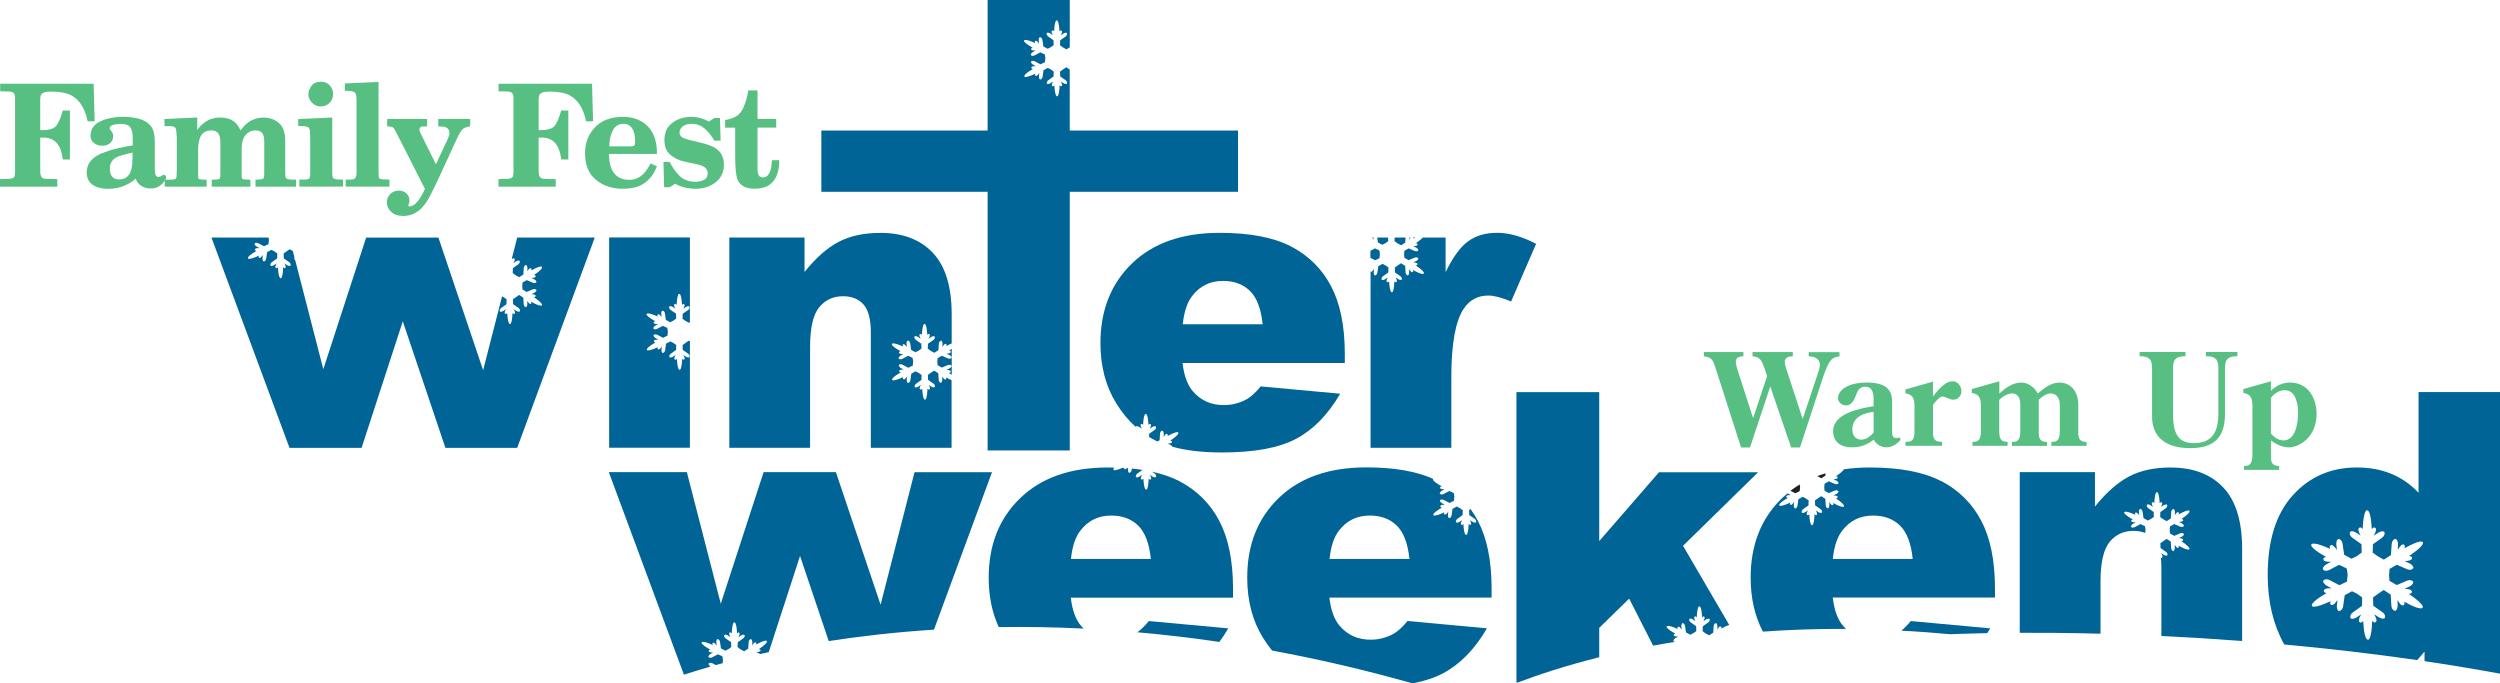 <?xml version="1.0" encoding="UTF-8"?>
<svg xmlns="http://www.w3.org/2000/svg" id="Layer_2" data-name="Layer 2" viewBox="0 0 468.04 127.96">
  <defs>
    <style>
      .cls-1 {
        fill: #006496;
      }

      .cls-1, .cls-2, .cls-3 {
        stroke-width: 0px;
      }

      .cls-2 {
        fill: #231f20;
      }

      .cls-3 {
        fill: #57bf82;
      }
    </style>
  </defs>
  <g id="Layer_1-2" data-name="Layer 1">
    <g>
      <path class="cls-1" d="m200.27,24.44v-11.43l-.64-.42-.56.37-.61.44.03.91,1.02.71c.4.32.25.62.25.62-.15.2-.59-.02-.59-.02l-.57-.37c.47.81.13.87.13.87-.12.12-.35-.15-.35-.15-.09,2.25-.48,2.06-.48,2.06h0c-.1,0-.41-.17-.51-2.06,0,0-.22.28-.35.15,0,0-.35-.05.12-.87l-.57.37s-.45.23-.59.03c0,0-.15-.29.24-.62l1.01-.72.02-.92-.54-.39-.57-.29-.8.44-.17,1.23c-.11.5-.44.5-.44.5-.24-.04-.25-.54-.25-.54l.07-.68c-.51.79-.71.51-.71.51-.17-.05-.03-.37-.03-.37-2.05.94-2.05.5-2.05.5h0c-.04-.09-.05-.44,1.6-1.38,0,0-.34-.07-.29-.24,0,0-.11-.33.83-.29l-.59-.34s-.4-.29-.29-.52c0,0,.2-.27.66-.06l1.1.57.83-.4.08-.78-.11-.67-.83-.39-1.1.58c-.47.21-.67-.06-.67-.06-.11-.22.29-.52.29-.52l.59-.34c-.94.05-.83-.28-.83-.28-.05-.17.29-.24.29-.24-1.96-1.11-1.61-1.37-1.61-1.37h0c.05-.08.32-.3,2.06.49,0,0-.14-.32.02-.38,0,0,.2-.29.72.5l-.07-.68s0-.5.25-.54c0,0,.33,0,.44.5l.18,1.23.81.44.6-.31h0s.52-.37.52-.37l-.03-.92-1.02-.72c-.4-.32-.25-.62-.25-.62.15-.2.59.03.59.03l.57.37c-.47-.82-.12-.87-.12-.87.12-.12.35.15.35.15.1-2.25.5-2.05.5-2.05.1,0,.41.17.5,2.06,0,0,.22-.27.35-.15,0,0,.35.05-.12.87l.57-.37s.45-.22.6-.02c0,0,.15.3-.25.62l-1.02.72-.03.92.54.4.68.37.61-.39V0h-15.38v24.44h-31.13v11.47h31.13v48.42h15.38v-48.42h31.5v-11.47h-31.5Z"></path>
      <g>
        <polygon class="cls-1" points="261.63 45.55 262.31 45.92 263.08 45.43 263.14 44.47 261.1 44.47 261.08 45.15 261.63 45.55"></polygon>
        <polygon class="cls-1" points="258.78 45.83 259.38 45.52 259.38 45.53 259.89 45.15 259.87 44.47 257.83 44.47 257.97 45.39 258.78 45.83"></polygon>
        <path class="cls-1" d="m257.18,44.88l-.04-.41h-.29c.09.08.2.21.33.41Z"></path>
        <path class="cls-1" d="m264.09,44.47h-.25v.39c.08-.18.17-.3.25-.39Z"></path>
        <path class="cls-1" d="m264.56,44.67c.15-.08.27-.14.4-.21h-.36c0,.1-.03.21-.03.21Z"></path>
        <path class="cls-1" d="m280.23,43.59c-2.13,0-3.92.53-5.37,1.58-1.45,1.05-2.86,2.98-4.22,5.78v-6.48h-4.26c-.2.23-.58.56-1.31,1.06,0,0,.35.05.31.22,0,0,.14.32-.8.34l.61.3s.42.27.33.49c0,0-.18.28-.66.11l-1.14-.49-.79.45-.06.67h0l.05.63.79.46,1.15-.48c.48-.17.66.12.66.12.09.23-.33.49-.33.49l-.62.29c.94.03.8.35.8.35.04.17-.31.22-.31.22,1.86,1.27,1.49,1.51,1.49,1.51h0c-.05.08-.35.27-2.01-.66,0,0,.12.33-.05.37,0,0-.23.27-.67-.56v.68s-.03.5-.28.52c0,0-.33-.03-.39-.54l-.08-1.24-.77-.5-.56.37-.61.44.03.91,1.02.71c.4.32.25.62.25.62-.15.2-.59-.02-.59-.02l-.57-.37c.47.81.13.87.13.87-.12.12-.35-.15-.35-.15-.09,2.25-.48,2.06-.48,2.06h0c-.1,0-.41-.17-.51-2.06,0,0-.22.28-.35.15,0,0-.35-.05.12-.87l-.57.37s-.45.23-.59.03c0,0-.15-.29.24-.62l1.01-.72.02-.92-.54-.39-.57-.29-.8.44-.17,1.23c-.11.5-.44.5-.44.5-.24-.04-.25-.54-.25-.54l.07-.68c-.36.55-.56.58-.65.54v32.94h15.12v-13.18c0-6.29.78-10.59,2.34-12.88,1.09-1.63,2.63-2.44,4.61-2.44,1.04,0,2.45.37,4.24,1.11l4.68-10.79c-2.65-1.38-5.09-2.07-7.32-2.07Z"></path>
        <polygon class="cls-1" points="258.26 48.33 258.34 47.56 258.24 46.89 257.41 46.5 256.56 46.95 256.56 48.27 257.44 48.73 258.26 48.33"></polygon>
      </g>
      <g>
        <path class="cls-3" d="m0,33.53l1.63-.04c.52-.03.85-.13.99-.31.13-.18.2-.55.2-1.12v-13.72c0-.44-.09-.75-.26-.93-.17-.18-.51-.28-1-.28l-1.53-.04v-1.41h17.5l.19,7.03h-1.31c-.49-2.42-1.52-4.04-3.09-4.87-.87-.46-2.14-.69-3.79-.69-.71,0-1.23.09-1.54.28s-.46.55-.46,1.11v5.83c1.46.03,2.43-.21,2.91-.72.48-.51.91-1.5,1.31-2.96h1.34v9.16h-1.34c-.11-.99-.33-1.78-.65-2.38-.62-1.14-1.59-1.71-2.92-1.71h-.65v6.25c0,.49.08.86.23,1.1s.46.37.94.38l2.03.05v1.41H0v-1.41Z"></path>
        <path class="cls-3" d="m18.77,28.82c1.08-.45,2.19-.81,3.35-1.07,1.16-.26,2.07-.44,2.73-.53v-.82l-.03-1.11c-.07-.99-.39-1.62-.95-1.88-.33-.15-.8-.22-1.4-.22-.68.04-1.17.12-1.48.26s-.46.32-.46.55c0,.05.01.1.03.14.02.04.05.09.08.15l.34.46c.07.1.12.21.16.34.04.13.06.27.06.41,0,.44-.17.85-.51,1.22-.34.37-.88.56-1.61.56-.58,0-1.08-.17-1.5-.51-.42-.34-.63-.79-.63-1.35,0-1.22.6-2.11,1.79-2.68,1.19-.57,2.62-.86,4.27-.86,2.59,0,4.33.57,5.22,1.71.5.63.75,1.59.75,2.88v5.07c0,.5.03.86.09,1.06.1.36.32.53.65.53.08,0,.15-.01.23-.04.08-.03.16-.07.23-.12l.27-.18s.11-.04.22-.06c.11,0,.21.05.3.14.09.09.13.2.13.33,0,.34-.28.77-.83,1.3-.55.53-1.24.79-2.05.79-.66,0-1.25-.17-1.78-.5-.53-.33-.87-.78-1.04-1.35-.52.49-1.22.94-2.12,1.33-.9.39-1.9.58-3.01.58-.88,0-1.63-.13-2.25-.39-1.2-.49-1.79-1.38-1.79-2.69,0-1.52.85-2.66,2.54-3.45Zm5.77,3.06c.21-.66.3-1.76.28-3.32-1.58.35-2.61.66-3.1.94-.76.44-1.15,1.13-1.15,2.07,0,.47.07.86.22,1.17.27.57.77.85,1.51.85,1.13,0,1.88-.57,2.24-1.71Z"></path>
        <path class="cls-3" d="m30.81,23.59l-.04-1.31,6.16-.28v2.34c.51-.75,1.13-1.32,1.85-1.73.72-.41,1.53-.61,2.41-.61,1.2,0,2.14.31,2.85.94.37.34.7.83.99,1.48.64-.89,1.31-1.51,2.02-1.87.71-.36,1.46-.54,2.28-.54,1.12,0,2.09.34,2.88,1.01.8.68,1.19,1.82,1.19,3.42v6.04c0,.47.06.77.17.9.12.13.35.2.7.22l1.16.04v1.31h-7.6v-1.31l.84-.04c.3-.02.51-.08.63-.18.11-.1.17-.37.17-.8v-6.09c0-.81-.14-1.37-.41-1.66-.27-.3-.68-.45-1.23-.45-.76,0-1.38.29-1.86.87-.48.58-.72,1.39-.72,2.45v5.37c0,.18.04.31.13.37.08.07.25.11.5.12l1,.04v1.31h-7.24v-1.31l.97-.04c.27-.02.45-.07.53-.17.08-.1.12-.36.12-.78v-5.8c0-.68-.07-1.2-.21-1.53-.25-.6-.74-.9-1.46-.9-.98,0-1.65.37-2.03,1.11-.31.67-.47,1.47-.47,2.41v4.9l.03.4c0,.17.1.28.27.32.17.04.6.07,1.3.08v1.31h-7.84v-1.31h1.03c.6,0,.95-.07,1.06-.21.11-.14.16-.61.16-1.4v-6.25l-.06-.86c-.02-.57-.11-.93-.28-1.07-.17-.14-.47-.22-.91-.24h-1.03Z"></path>
        <path class="cls-3" d="m55.83,23.59v-1.31l6.37-.28v10.47c0,.26.03.5.1.73s.39.37.98.4l.95.02v1.31h-8.19v-1.31h.91c.49,0,.79-.06.93-.2.13-.13.2-.45.2-.96v-6.16l-.03-1.49c0-.45-.09-.74-.23-.89s-.42-.24-.84-.3l-1.16-.04Zm2.48-7.51c.38-.52.97-.78,1.78-.78.69,0,1.24.23,1.65.69.41.46.62,1,.62,1.62s-.21,1.16-.64,1.62c-.43.46-1,.7-1.71.7-.61,0-1.14-.23-1.6-.7-.45-.47-.68-.99-.68-1.58,0-.53.19-1.05.58-1.57Z"></path>
        <path class="cls-3" d="m64.56,15.62l6.31-.28v16.81c0,.67.04,1.07.12,1.21.08.14.33.21.76.22l1.16.04v1.31h-8.19v-1.31h.95c.38,0,.66-.09.83-.28s.25-.55.25-1.09v-13.44c0-.85-.12-1.37-.37-1.54-.24-.18-.85-.27-1.82-.27v-1.37Z"></path>
        <path class="cls-3" d="m76.13,36.24c.35.37.53.8.53,1.31,0,.16-.02.31-.06.46-.04.15-.1.3-.18.46.06.11.13.17.22.17.53,0,1.05-.32,1.57-.97.52-.65.97-1.42,1.34-2.31l-5.2-10.24-.52-.95c-.11-.22-.28-.35-.5-.41-.22-.06-.5-.1-.85-.11v-1.37h7.48v1.37l-.76.03c-.29,0-.48.08-.56.22-.08.14-.12.27-.12.4,0,.09.02.17.05.25.03.08.08.2.15.36l2.89,5.85,2.25-4.81c.07-.18.13-.35.19-.52.06-.17.08-.34.08-.51,0-.36-.1-.64-.31-.85-.21-.21-.48-.33-.83-.35l-.94-.07v-1.37h5.98v1.37c-.56.08-.98.22-1.27.43-.29.21-.59.62-.91,1.25l-.31.62-3.59,7.8-1.12,2.28c-.6,1.25-1.19,2.17-1.76,2.78-1,1.08-2.2,1.62-3.59,1.62-.95,0-1.7-.25-2.24-.76-.54-.51-.82-1.11-.82-1.8,0-.61.22-1.12.65-1.55.43-.43.96-.64,1.57-.64s1.12.19,1.48.55Z"></path>
        <path class="cls-3" d="m93.31,33.53l1.63-.04c.52-.03.85-.13.99-.31.13-.18.2-.55.2-1.12v-13.72c0-.44-.09-.75-.26-.93-.17-.18-.51-.28-1-.28l-1.53-.04v-1.41h17.5l.19,7.03h-1.31c-.49-2.42-1.52-4.04-3.09-4.87-.88-.46-2.14-.69-3.79-.69-.71,0-1.22.09-1.54.28-.31.18-.46.55-.46,1.11v5.83c1.46.03,2.43-.21,2.91-.72.48-.51.91-1.5,1.31-2.96h1.34v9.16h-1.34c-.11-.99-.33-1.78-.65-2.38-.62-1.14-1.59-1.71-2.92-1.71h-.65v6.25c0,.49.08.86.23,1.1s.46.37.94.38l2.03.05v1.41h-10.72v-1.41Z"></path>
        <path class="cls-3" d="m111.36,23.86c1.22-1.32,2.99-1.98,5.28-1.98,1.98,0,3.54.61,4.69,1.83,1.14,1.23,1.69,2.93,1.66,5.11h-8.97c0,1.13.16,2.06.47,2.79.6,1.37,1.71,2.06,3.32,2.06,1.02,0,1.9-.37,2.65-1.11.42-.42.86-1.07,1.34-1.96l1.19.53-.23.52c-.48,1.11-1.21,2-2.19,2.68-.97.68-2.31,1.01-4.01,1.01-1.94,0-3.6-.55-4.97-1.66-1.37-1.11-2.06-2.77-2.06-5,0-1.9.61-3.51,1.84-4.83Zm6.54,3.55c.39,0,.66-.05.8-.15.14-.1.22-.36.22-.78,0-.8-.12-1.47-.35-2.03-.37-.84-.97-1.27-1.82-1.27-.97,0-1.66.45-2.07,1.34-.42.9-.62,1.86-.6,2.88h3.82Z"></path>
        <path class="cls-3" d="m124.33,35.06l-.12-4.75h1.16c.54,1.08,1.17,1.97,1.91,2.67.74.7,1.71,1.05,2.92,1.05.6,0,1.14-.12,1.6-.36.46-.24.69-.64.69-1.2,0-.47-.17-.84-.5-1.1-.33-.26-.82-.46-1.47-.61l-2.3-.49c-1.08-.23-1.98-.66-2.72-1.29-.74-.62-1.11-1.54-1.11-2.73,0-1.42.49-2.51,1.48-3.25.99-.75,2.18-1.12,3.56-1.12.62,0,1.2.08,1.75.23.54.15,1.06.37,1.55.65l1.01-.67h1.05l.12,4.25h-1.17c-.53-.93-1.13-1.69-1.83-2.28-.69-.58-1.49-.88-2.39-.88-.73,0-1.3.16-1.7.48-.4.32-.6.7-.6,1.12s.2.76.59.99c.23.14.68.29,1.34.46l1.9.45c1.36.32,2.34.68,2.94,1.08,1.03.69,1.54,1.72,1.54,3.08s-.51,2.45-1.53,3.27c-1.02.82-2.3,1.23-3.85,1.23-.61,0-1.25-.08-1.91-.23-.66-.15-1.27-.39-1.83-.71l-1.04.65h-1.05Z"></path>
        <path class="cls-3" d="m135.76,22.46c1.48-.21,2.5-.77,3.06-1.66.56-.89.99-2.18,1.28-3.87h1.72v5.34h3.5v1.62h-3.5v7.71c0,.46.04.8.13,1.03.15.39.44.58.88.58.65,0,1.12-.42,1.4-1.28.15-.46.25-1.11.3-1.94h1.35v.34c0,.54-.06,1.08-.19,1.63-.22.96-.61,1.71-1.17,2.25-.41.42-.9.71-1.46.87-.56.16-1.15.25-1.76.25-1.66,0-2.73-.56-3.21-1.69-.3-.72-.45-2.18-.45-4.37v-5.37h-1.88v-1.44Z"></path>
      </g>
      <g>
        <path class="cls-1" d="m177.08,71.02s-.23.27-.67-.56v.68s-.03.5-.28.52c0,0-.33-.03-.39-.54l-.08-1.24-.77-.5-.56.37-.61.44.03.92,1.02.71c.4.32.25.62.25.62-.15.2-.59-.02-.59-.02l-.57-.37c.47.81.13.87.13.87-.12.12-.35-.15-.35-.15-.09,2.25-.48,2.06-.48,2.06-.1,0-.41-.17-.51-2.06,0,0-.22.27-.35.15,0,0-.35-.05.12-.87l-.57.38s-.45.22-.59.03c0,0-.15-.3.24-.62l1.01-.72.02-.92-.55-.39h0l-.57-.29-.8.44-.17,1.23c-.11.5-.44.5-.44.5-.24-.04-.25-.54-.25-.54l.07-.68c-.51.79-.71.51-.71.51-.17-.05-.03-.38-.03-.38-2.05.95-2.05.5-2.05.5h0c-.04-.09-.05-.44,1.6-1.38,0,0-.34-.07-.29-.24,0,0-.11-.33.83-.29l-.59-.34s-.4-.29-.29-.52c0,0,.2-.27.66-.06l1.1.58.83-.4.08-.78-.11-.67-.83-.39-1.1.58c-.47.21-.67-.06-.67-.06-.11-.22.29-.52.29-.52l.59-.34c-.94.05-.83-.28-.83-.28-.05-.17.29-.24.29-.24-1.96-1.11-1.61-1.37-1.61-1.37h0c.04-.08.32-.3,2.06.49,0,0-.14-.32.02-.38,0,0,.2-.29.72.5l-.07-.68s0-.5.25-.54c0,0,.33,0,.44.5l.18,1.23.81.44.6-.3h0s.52-.37.52-.37l-.03-.92-1.02-.72c-.4-.32-.25-.62-.25-.62.15-.2.59.03.59.03l.57.37c-.47-.82-.12-.87-.12-.87.12-.12.35.15.35.15.1-2.25.5-2.05.5-2.05.1,0,.41.17.5,2.06,0,0,.22-.27.35-.15,0,0,.35.05-.12.87l.57-.37s.45-.22.6-.03c0,0,.15.3-.25.62l-1.02.72-.03.92.54.4.68.37.77-.5.08-1.24c.07-.51.4-.53.4-.53.25.02.29.52.29.52l-.02.68c.45-.83.68-.56.68-.56.17.04.05.37.05.37.42-.23.73-.38,1-.49v-5.47c0-5.19-1.18-9.02-3.54-11.51-2.36-2.48-5.62-3.72-9.79-3.72-3.09,0-5.7.56-7.85,1.69-2.15,1.13-4.27,3.01-6.37,5.63v-6.45h-14.08v39.37h15.12v-18.87c0-3.58.57-6.05,1.7-7.44,1.14-1.38,2.62-2.07,4.45-2.07,1.65,0,2.94.51,3.85,1.54.91,1.02,1.37,2.77,1.37,5.23v21.61h15.12v-12.67c-.27-.11-.6-.28-1.04-.52,0,0,.12.33-.05.37Z"></path>
        <path class="cls-1" d="m177.99,65.86s.14.32-.8.35l.61.29s.42.26.33.49c0,0-.18.28-.66.11l-1.14-.5-.79.46-.06.67h0l.05.63.79.46,1.15-.48c.48-.17.66.12.66.12.09.23-.33.49-.33.49l-.62.29c.94.03.8.35.8.35.04.17-.31.22-.31.22.2.13.36.25.51.37v-4.88c-.14.1-.3.22-.48.34,0,0,.35.05.31.22Z"></path>
      </g>
      <path class="cls-1" d="m128.4,64.16l-.61.44.03.91,1.02.71c.4.32.25.62.25.62-.15.2-.59-.02-.59-.02l-.57-.37c.47.81.13.87.13.87-.12.12-.35-.15-.35-.15-.09,2.25-.48,2.06-.48,2.06h0c-.1,0-.41-.17-.51-2.06,0,0-.22.28-.35.15,0,0-.35-.05.12-.87l-.57.37s-.45.23-.59.03c0,0-.15-.29.24-.62l1.01-.72.02-.92-.54-.39-.57-.29-.8.44-.17,1.23c-.11.5-.44.5-.44.5-.24-.04-.25-.54-.25-.54l.07-.68c-.51.79-.71.51-.71.51-.17-.05-.03-.37-.03-.37-2.05.94-2.05.5-2.05.5h0c-.04-.09-.05-.44,1.6-1.38,0,0-.34-.07-.29-.24,0,0-.11-.33.83-.29l-.59-.34s-.4-.29-.29-.52c0,0,.2-.27.66-.06l1.1.57.83-.4.08-.78-.11-.67-.83-.39-1.1.58c-.47.21-.67-.06-.67-.06-.11-.22.29-.52.29-.52l.59-.34c-.94.05-.83-.28-.83-.28-.05-.17.29-.24.29-.24-1.96-1.11-1.61-1.37-1.61-1.37h0c.05-.08.32-.3,2.06.49,0,0-.14-.32.02-.38,0,0,.2-.29.72.5l-.07-.68s0-.5.25-.54c0,0,.33,0,.44.5l.18,1.23.81.44.6-.31h0s.52-.37.52-.37l-.03-.92-1.02-.72c-.4-.32-.25-.62-.25-.62.15-.2.59.03.59.03l.57.37c-.47-.82-.12-.87-.12-.87.12-.12.35.15.35.15.1-2.25.5-2.05.5-2.05.1,0,.41.17.5,2.06,0,0,.22-.27.35-.15,0,0,.35.05-.12.87l.57-.37s.45-.22.6-.02c0,0,.15.3-.25.62l-1.02.72-.03.92.54.4.68.37.16-.1v-15.89h-15.12v39.37h15.12v-19.93l-.18-.12-.56.37Z"></path>
      <path class="cls-1" d="m95.86,48.11c0,.13.02.26.03.42,0,0,.22-.27.35-.15,0,0,.35.05-.12.87l.57-.37s.45-.22.6-.02c0,0,.15.3-.25.62l-1.02.72-.03.92.54.4.68.37.77-.5.08-1.24c.07-.51.4-.54.4-.54.25.03.29.52.29.52l-.02.68c.45-.83.68-.55.68-.55.17.04.05.37.05.37,1.98-1.09,2.01-.64,2.01-.64h0c.05.09.08.44-1.5,1.49,0,0,.35.05.31.22,0,0,.14.32-.8.34l.61.29s.42.27.33.49c0,0-.18.28-.66.11l-1.14-.49-.79.45-.06.67h0l.05.63.79.46,1.15-.48c.48-.17.66.12.66.12.09.23-.33.49-.33.49l-.62.29c.94.03.8.35.8.35.04.17-.31.22-.31.22,1.86,1.27,1.49,1.51,1.49,1.51h0c-.05.08-.35.27-2.01-.66,0,0,.12.33-.05.37,0,0-.23.27-.67-.56v.68s-.03.5-.28.52c0,0-.33-.03-.39-.54l-.08-1.24-.77-.5-.56.37-.61.44.03.91,1.02.71c.4.32.25.62.25.62-.15.2-.59-.02-.59-.02l-.57-.37c.47.81.13.87.13.87-.12.12-.35-.15-.35-.15-.09,2.25-.48,2.06-.48,2.06h0c-.1,0-.41-.17-.51-2.06,0,0-.22.28-.35.15,0,0-.35-.05.12-.87l-.57.38s-.45.23-.59.03c0,0-.15-.29.24-.62l1.01-.72.02-.92-.54-.39-.31-.15-3.54,13.82-8.37-24.83h-13.53l-8.02,24.64-5.24-20.33c-.08-.08-.15-.19-.18-.4l-.02-.36-.26-1.01-.56-.37-.56.37-.61.44.03.91,1.02.71c.4.32.25.62.25.62-.15.2-.59-.02-.59-.02l-.57-.37c.47.81.13.87.13.87-.12.12-.35-.15-.35-.15-.09,2.25-.48,2.06-.48,2.06h0c-.1,0-.41-.17-.51-2.06,0,0-.22.28-.35.15,0,0-.35-.05.12-.87l-.57.37s-.45.23-.59.03c0,0-.15-.29.24-.62l1.01-.72.02-.92-.54-.39-.57-.29-.8.44-.17,1.23c-.11.5-.44.5-.44.5-.24-.04-.25-.54-.25-.54l.07-.68c-.51.79-.71.51-.71.51-.17-.05-.03-.37-.03-.37-2.05.94-2.05.5-2.05.5h0c-.04-.09-.05-.44,1.6-1.38,0,0-.34-.07-.29-.24,0,0-.11-.33.83-.29l-.59-.34s-.4-.29-.29-.52c0,0,.2-.27.66-.06l1.1.57.83-.4.08-.78-.07-.45h-2.07c-.21.06-.35.04-.44,0h-8.18l14.61,39.37h13.5l7.71-23.69,7.98,23.69h13.44l14.52-39.37h-14.52l-.93,3.64Z"></path>
      <path class="cls-1" d="m220.79,90.08c-1.46-.76-3.17-1.35-5.11-1.77l.5.35c.4.32.25.62.25.62-.15.2-.59-.02-.59-.02l-.57-.37c.47.81.13.87.13.87-.12.12-.35-.15-.35-.15-.09,2.25-.48,2.06-.48,2.06h0c-.1,0-.41-.17-.51-2.06,0,0-.22.28-.35.15,0,0-.35-.05.12-.87l-.57.37s-.45.23-.59.03c0,0-.15-.29.24-.62l.98-.7c-.64-.1-1.31-.18-1.99-.25l-.04.3c-.11.5-.44.5-.44.5-.24-.04-.25-.54-.25-.54l.03-.33c-.07,0-.15,0-.22-.01-.32.35-.46.17-.46.17-.08-.03-.09-.12-.08-.2-.1,0-.2-.01-.3-.02-1.67.72-1.7.35-1.7.35h0s-.03-.17.2-.4c-.41,0-.81-.02-1.23-.02-6.97,0-12.43,1.9-16.38,5.71-3.96,3.8-5.93,8.78-5.93,14.93,0,3.44.63,6.52,1.88,9.24,5.05-.07,10.35,0,15.89.28-.14-.14-.29-.28-.42-.44-1.04-1.17-1.7-2.95-1.98-5.35h30.37v-1.71c0-5.2-.86-9.42-2.57-12.67-1.71-3.25-4.2-5.72-7.48-7.43Zm-20.29,14.56c.25-2.34.83-4.1,1.75-5.28,1.44-1.89,3.37-2.84,5.78-2.84,2.09,0,3.78.63,5.06,1.88,1.28,1.26,2.07,3.34,2.37,6.24h-14.96Z"></path>
      <path class="cls-1" d="m212.91,118.37c4.96.44,10.09,1.03,15.38,1.81.58-.79,1.13-1.63,1.66-2.54l-14.87-1.37c-.76.94-1.49,1.63-2.17,2.11Z"></path>
      <path class="cls-1" d="m212.6,79.91s.02-.05.02-.05c.15-.2.59.03.59.03l.57.37c-.47-.82-.12-.87-.12-.87.12-.12.35.15.35.15.1-2.25.5-2.05.5-2.05.1,0,.41.17.5,2.06,0,0,.22-.27.35-.15,0,0,.35.05-.12.87l.57-.37s.45-.22.6-.02c0,0,.15.3-.25.62l-1.02.72-.02.58c.43.26.87.51,1.32.73.09.04.19.08.28.12l.38-.25.08-1.24c.07-.51.4-.54.4-.54.25.03.29.52.29.52l-.02.68c.45-.83.68-.55.68-.55.17.04.05.37.05.37,1.98-1.09,2.01-.64,2.01-.64h0c.05.09.08.44-1.5,1.49,0,0,.35.05.31.22,0,0,.14.32-.8.34l.61.29s.21.14.3.3c2.56.71,5.64,1.07,9.27,1.07,6.02,0,10.65-.85,13.87-2.56,3.22-1.7,5.97-4.52,8.25-8.44l-14.88-1.37c-.95,1.16-1.83,1.96-2.65,2.42-1.34.72-2.76,1.08-4.25,1.08-2.36,0-4.28-.84-5.75-2.53-1.04-1.17-1.7-2.95-1.98-5.35h30.38v-1.71c0-5.2-.86-9.42-2.57-12.67-1.71-3.25-4.2-5.72-7.48-7.43-3.27-1.71-7.74-2.56-13.39-2.56-6.97,0-12.43,1.9-16.38,5.71s-5.93,8.78-5.93,14.93c0,4.32.98,8.08,2.96,11.28,1.06,1.72,2.27,3.18,3.63,4.4Zm10.58-24.48c1.44-1.89,3.37-2.84,5.78-2.84,2.09,0,3.78.63,5.06,1.88,1.28,1.26,2.07,3.34,2.37,6.24h-14.96c.25-2.34.83-4.1,1.75-5.28Z"></path>
      <path class="cls-1" d="m171.22,88.39l-6.36,24.83-8.37-24.83h-13.53l-8.02,24.64-6.35-24.64h-14.61l14.06,37.92c1.39-.45,3.07-.97,5.01-1.53l-.08-.04s-.4-.29-.29-.52c0,0,.2-.27.66-.06l.68.35c.41-.11.83-.23,1.27-.35l.06-.61-.11-.67-.83-.39-1.1.58c-.47.21-.67-.06-.67-.06-.11-.22.29-.52.29-.52l.59-.34c-.94.05-.83-.28-.83-.28-.05-.17.29-.24.29-.24-1.96-1.11-1.61-1.37-1.61-1.37h0c.04-.08.32-.3,2.06.49,0,0-.14-.32.02-.38,0,0,.2-.29.72.5l-.07-.68s0-.5.25-.54c0,0,.33,0,.44.5l.18,1.23.81.44.6-.3h0l.52-.37-.03-.92-1.02-.72c-.4-.32-.25-.62-.25-.62.15-.2.59.03.59.03l.57.37c-.47-.82-.12-.87-.12-.87.12-.12.35.15.35.15.1-2.25.5-2.05.5-2.05.1,0,.41.17.5,2.06,0,0,.22-.27.35-.15,0,0,.35.05-.12.87l.57-.37s.45-.22.6-.03c0,0,.15.3-.25.62l-1.02.72-.03.92.54.4.68.37.77-.5.08-1.24c.07-.51.4-.53.4-.53.25.02.29.52.29.52l-.02.68c.45-.83.68-.56.68-.56.17.04.05.37.05.37,1.98-1.09,2.01-.64,2.01-.64h0c.05.09.08.44-1.5,1.49,0,0,.35.05.31.22,0,0,.14.32-.8.35l.61.29s.04.03.09.07c.54-.12,1.08-.24,1.64-.36l5.86-18.01,5.37,15.94c5.86-.91,12.44-1.67,19.7-2.14l10.87-29.48h-14.52Z"></path>
      <path class="cls-1" d="m275.07,96.43l1.02.71c.4.32.25.62.25.62-.15.2-.59-.02-.59-.02l-.57-.37c.47.81.13.87.13.87-.12.12-.35-.15-.35-.15-.09,2.25-.48,2.06-.48,2.06h0c-.1,0-.41-.17-.51-2.06,0,0-.22.28-.35.15,0,0-.35-.05.12-.87l-.57.37s-.45.23-.59.03c0,0-.15-.29.24-.62l1.01-.72.02-.92-.55-.39-.57-.29-.8.44-.17,1.23c-.11.5-.44.5-.44.5-.24-.04-.25-.54-.25-.54l.07-.68c-.51.79-.71.51-.71.51-.17-.05-.03-.37-.03-.37-2.05.94-2.05.5-2.05.5h0c-.04-.09-.05-.44,1.6-1.38,0,0-.34-.07-.29-.24,0,0-.11-.33.83-.29l-.59-.34s-.4-.29-.29-.52c0,0,.2-.27.66-.06l1.1.57.83-.4.08-.78-.11-.67-.83-.39-1.1.58c-.47.21-.67-.06-.67-.06-.11-.22.29-.52.29-.52l.59-.34c-.94.05-.83-.28-.83-.28-.05-.17.29-.24.29-.24-1.96-1.11-1.61-1.37-1.61-1.37h0s.01-.02.03-.03c-3.18-1.43-7.35-2.16-12.52-2.16-6.97,0-12.43,1.9-16.38,5.71-3.96,3.8-5.93,8.78-5.93,14.93,0,4.32.98,8.08,2.96,11.28.53.86,1.1,1.65,1.7,2.38,8.42,1.55,17.2,3.57,26.3,6.14,2.22-.43,4.11-1.05,5.67-1.87,3.22-1.7,5.97-4.52,8.25-8.44l-14.87-1.37c-.95,1.16-1.83,1.96-2.65,2.42-1.34.72-2.76,1.08-4.25,1.08-2.36,0-4.28-.84-5.75-2.53-1.04-1.17-1.7-2.95-1.98-5.35h30.37v-1.71c0-5.2-.86-9.42-2.57-12.67-.41-.78-.87-1.51-1.37-2.2l-.27.2.03.91Zm-26.16,8.21c.25-2.34.83-4.1,1.75-5.28,1.44-1.89,3.37-2.84,5.78-2.84,2.09,0,3.78.63,5.06,1.88,1.28,1.26,2.07,3.34,2.37,6.24h-14.96Z"></path>
      <path class="cls-1" d="m313.31,120.02c-.11-.22.29-.52.29-.52l.59-.34c-.94.05-.83-.28-.83-.28-.05-.17.29-.24.29-.24-1.96-1.11-1.61-1.37-1.61-1.37h0c.05-.08.32-.3,2.06.49,0,0-.14-.32.02-.38,0,0,.2-.29.72.5l-.07-.68s0-.5.25-.54c0,0,.33,0,.44.5l.18,1.23.81.44.6-.31h0s.52-.37.52-.37l-.03-.92-1.02-.72c-.4-.32-.25-.62-.25-.62.15-.2.59.03.59.03l.57.37c-.47-.82-.12-.87-.12-.87.12-.12.35.15.35.15.1-2.25.5-2.05.5-2.05.1,0,.41.17.5,2.06,0,0,.22-.27.35-.15,0,0,.35.05-.12.87l.57-.37s.45-.22.6-.02c0,0,.15.3-.25.62l-1.02.72-.03.92.54.4.68.37.77-.5.08-1.24c.07-.51.4-.54.4-.54.25.03.29.52.29.52l-.02.68c.45-.83.68-.55.68-.55.17.04.05.37.05.37.75-.41,1.22-.6,1.51-.68l-8.65-14.82,14.06-13.77h-18.56l-11.19,12.89v-27.89h-15.5v54.37h.23c3.83-1.45,8.93-3.15,15.27-4.74v-5.49l5.6-5.48,4.49,8.8c1.33-.25,2.71-.48,4.12-.71-.2-.02-.3-.13-.3-.13Z"></path>
      <path class="cls-2" d="m340.97,89.55l.77-.5.03-.43c-.52.15-1.04.32-1.54.51l.06.04.68.37Z"></path>
      <path class="cls-2" d="m342.54,88.41s-.03,0-.05.01v.06s.03-.05.05-.08Z"></path>
      <path class="cls-2" d="m336.93,91.96l.08-.78-.08-.48c-.6.36-1.18.76-1.73,1.18l.9.47.83-.4Z"></path>
      <path class="cls-2" d="m343.41,88.21c-.05.01-.11.02-.17.03,0,.04-.02.06-.02.06.07-.04.12-.06.18-.1Z"></path>
      <path class="cls-1" d="m363.42,90.08c-3.27-1.71-7.74-2.56-13.39-2.56-1.7,0-3.3.12-4.82.34-.1.21-.44.6-1.48,1.29,0,0,.35.05.31.22,0,0,.14.32-.8.34l.61.29s.42.27.33.49c0,0-.18.28-.66.11l-1.14-.49-.79.45-.06.67h0l.05.63.79.46,1.15-.48c.48-.17.66.12.66.12.09.23-.33.49-.33.49l-.62.29c.94.03.8.35.8.35.04.17-.31.22-.31.22,1.86,1.27,1.49,1.51,1.49,1.51h0c-.05.08-.35.27-2.01-.66,0,0,.12.33-.05.37,0,0-.23.27-.67-.56v.68s-.03.5-.28.52c0,0-.33-.03-.39-.54l-.08-1.24-.77-.5-.56.37-.61.44.03.91,1.02.71c.4.32.25.62.25.62-.15.2-.59-.02-.59-.02l-.57-.37c.47.81.13.87.13.87-.12.12-.35-.15-.35-.15-.09,2.25-.48,2.06-.48,2.06h0c-.1,0-.41-.17-.51-2.06,0,0-.22.28-.35.15,0,0-.35-.05.12-.87l-.57.37s-.45.23-.59.03c0,0-.15-.29.24-.62l1.01-.72.02-.92-.54-.39-.57-.29-.8.44-.17,1.23c-.11.5-.44.5-.44.5-.24-.04-.25-.54-.25-.54l.07-.68c-.51.79-.71.51-.71.51-.17-.05-.03-.37-.03-.37-2.05.94-2.05.5-2.05.5h0c-.04-.09-.05-.44,1.6-1.38,0,0-.34-.07-.29-.24,0,0-.11-.33.83-.29l-.58-.33c-.33.28-.68.55-.99.85-3.96,3.8-5.93,8.78-5.93,14.93,0,3.81.76,7.17,2.29,10.11,4.89-.35,10.07-.54,15.56-.51-.17-.16-.34-.33-.5-.52-1.04-1.17-1.7-2.95-1.98-5.35h30.37v-1.71c0-5.2-.86-9.42-2.57-12.67-1.71-3.25-4.2-5.72-7.48-7.43Zm-20.29,14.56c.25-2.34.83-4.1,1.75-5.28,1.44-1.89,3.37-2.84,5.78-2.84,2.09,0,3.78.63,5.06,1.88,1.28,1.26,2.07,3.34,2.37,6.24h-14.96Z"></path>
      <path class="cls-1" d="m355.95,118.07c3,.16,6.06.37,9.21.67,0,0,2.47-.12,6.89-.21.18-.29.37-.58.55-.89l-14.87-1.37c-.62.75-1.21,1.34-1.77,1.8Z"></path>
      <path class="cls-1" d="m406.43,87.52c-3.09,0-5.7.56-7.85,1.69-2.15,1.13-4.27,3.01-6.37,5.63v-6.45h-14.08v30.08c4.2-.02,9.31.02,15.12.17v-9.74c0-3.58.57-6.05,1.7-7.44,1.14-1.38,2.62-2.07,4.45-2.07.84,0,1.58.13,2.22.39l.06-.6-.11-.67-.83-.39-1.1.58c-.47.21-.67-.06-.67-.06-.11-.22.29-.52.29-.52l.59-.34c-.94.05-.83-.28-.83-.28-.05-.17.29-.24.29-.24-1.96-1.11-1.61-1.37-1.61-1.37h0c.05-.08.32-.3,2.06.49,0,0-.14-.32.02-.38,0,0,.2-.29.72.5l-.07-.68s0-.5.25-.54c0,0,.33,0,.44.5l.18,1.23.81.44.6-.31h0l.52-.37-.03-.92-1.02-.72c-.4-.32-.25-.62-.25-.62.15-.2.59.03.59.03l.57.37c-.47-.82-.12-.87-.12-.87.12-.12.35.15.35.15.1-2.25.5-2.05.5-2.05.1,0,.41.17.5,2.06,0,0,.22-.27.35-.15,0,0,.35.05-.12.87l.57-.37s.45-.22.6-.02c0,0,.15.3-.25.62l-1.02.72-.03.92.54.4.68.37.77-.5.08-1.24c.07-.51.4-.54.4-.54.25.03.29.52.29.52l-.02.68c.45-.83.68-.55.68-.55.17.04.05.37.05.37,1.98-1.09,2.01-.64,2.01-.64h0c.05.09.08.44-1.5,1.49,0,0,.35.05.31.22,0,0,.14.32-.8.34l.61.29s.42.27.33.49c0,0-.18.28-.66.11l-1.14-.49-.79.45-.06.67h0l.05.63.79.46,1.15-.48c.48-.17.66.12.66.12.09.23-.33.49-.33.49l-.62.29c.94.03.8.35.8.35.04.17-.31.22-.31.22,1.86,1.27,1.49,1.51,1.49,1.51h0c-.05.08-.35.27-2.01-.66,0,0,.12.33-.05.37,0,0-.23.27-.67-.56v.68s-.03.5-.28.52c0,0-.33-.03-.39-.54l-.08-1.24-.77-.5-.56.37-.61.44.03.91,1.02.71c.4.32.25.62.25.62-.15.2-.59-.02-.59-.02l-.57-.37c.47.81.13.87.13.87-.05.05-.12.03-.18,0,.06.54.09,1.12.09,1.75v12.9c4.75.22,9.82.53,15.12.93v-17.24c0-5.19-1.18-9.02-3.54-11.51-2.36-2.48-5.62-3.72-9.79-3.72Z"></path>
      <path class="cls-1" d="m452.79,73.39v18.86c-1.49-1.58-3.2-2.76-5.12-3.55-1.93-.79-4.07-1.18-6.43-1.18-4.85,0-8.84,1.73-11.98,5.19-3.14,3.46-4.71,8.45-4.71,14.97,0,4.96,1.04,9.29,3.1,12.98,7.93.72,16.29,1.68,24.88,2.92.45-.49.91-1.02,1.38-1.6v1.8c4.66.69,9.38,1.47,14.14,2.34v-52.72h-15.25Zm-1.23,31.06s.23.55-1.37.59l1.05.5s.72.45.56.85c0,0-.3.48-1.12.19l-1.95-.85-1.36.78-.1,1.15h0l.08,1.08,1.35.79,1.96-.83c.82-.29,1.12.2,1.12.2.15.39-.57.84-.57.84l-1.05.49c1.61.05,1.37.6,1.37.6.07.29-.53.37-.53.37,3.18,2.17,2.54,2.57,2.54,2.57h0c-.09.14-.6.46-3.44-1.13,0,0,.19.57-.1.64,0,0-.38.46-1.15-.96l.03,1.16s-.08.85-.5.88c0,0-.56-.05-.67-.92l-.13-2.12-1.31-.86-.95.63-1.05.76.05,1.56,1.74,1.22c.68.54.43,1.05.43,1.05-.25.34-1.02-.04-1.02-.04l-.98-.63c.81,1.39.22,1.48.22,1.48-.21.21-.59-.25-.59-.25-.15,3.85-.82,3.52-.82,3.52h0c-.17,0-.71-.27-.87-3.51,0,0-.38.47-.59.26,0,0-.59-.08.2-1.48l-.97.64s-.76.38-1.01.05c0,0-.26-.51.42-1.06l1.73-1.24.03-1.57-.93-.67h0s-.97-.49-.97-.49l-1.37.75-.3,2.1c-.18.85-.75.86-.75.86-.42-.07-.43-.92-.43-.92l.12-1.16c-.87,1.36-1.22.87-1.22.87-.29-.09-.05-.64-.05-.64-3.47,1.6-3.51.87-3.51.86-.07-.15-.08-.76,2.74-2.37,0,0-.59-.12-.5-.41,0,0-.2-.56,1.41-.49l-1.01-.57s-.69-.5-.5-.88c0,0,.33-.46,1.13-.11l1.88.98,1.41-.68.13-1.33-.18-1.14-1.42-.67-1.88.99c-.8.35-1.14-.1-1.14-.1-.19-.38.5-.89.5-.89l1.01-.58c-1.61.08-1.42-.48-1.42-.48-.09-.29.49-.41.49-.41-3.26-1.84-2.78-2.31-2.75-2.34.08-.15.56-.51,3.52.83,0,0-.24-.55.04-.64,0,0,.34-.49,1.22.86l-.12-1.16s0-.85.42-.92c0,0,.57,0,.75.86l.31,2.1,1.38.75,1.02-.52h0l.88-.64-.04-1.56-1.73-1.23c-.68-.55-.42-1.06-.42-1.06.26-.34,1.02.04,1.02.04l.97.63c-.8-1.39-.21-1.48-.21-1.48.21-.21.59.25.59.25.17-3.85.85-3.51.85-3.51h0c.17,0,.71.27.85,3.52,0,0,.38-.46.59-.25,0,0,.59.08-.21,1.48l.97-.63s.76-.38,1.02-.04c0,0,.25.51-.42,1.05l-1.73,1.23-.04,1.56.93.68,1.16.64,1.32-.85.15-2.12c.12-.86.69-.91.69-.91.42.04.49.89.49.89l-.04,1.16c.78-1.41,1.16-.95,1.16-.95.29.07.09.64.09.64,3.38-1.86,3.44-1.1,3.44-1.1.08.15.12.75-2.57,2.55,0,0,.6.08.53.37Z"></path>
      <g>
        <path class="cls-3" d="m326.39,65.9v.79c-.72.07-1.42.14-1.42,1.06,0,.5.29,1.42.46,1.92l2.78,8.62,2.62-7.87-.48-1.46-.19-.48c-.38-1.13-.84-1.68-2.06-1.78v-.79h7.54v.79c-.74.03-1.51.17-1.51,1.08,0,.38.17.82.26,1.18l3.1,9.48,2.93-8.78c.14-.43.29-.89.29-1.34,0-1.2-1.06-1.61-2.09-1.61v-.79h5.76v.79c-1.27.26-1.82.19-3.1,3.98l-4.29,13.08h-1.66l-3.91-11.42-3.79,11.42h-1.68l-4.75-14.81c-.46-1.39-.58-2.06-2.21-2.26v-.79h7.42Z"></path>
        <path class="cls-3" d="m354.23,80.68c.02.6-.02,1.34.82,1.34.19,0,.41-.07.6-.14l.17.43c-.58.82-1.66,1.44-2.66,1.44s-1.87-.55-2.38-1.44c-1.22.96-2.47,1.44-4.06,1.44-1.97,0-3.53-.91-3.53-3.02,0-3.36,5.04-4.27,7.58-4.68v-.65c0-1.15.1-3-1.58-3-1.18,0-1.46.89-1.8,1.8-.29.82-.84,1.7-1.78,1.7-.77,0-1.51-.58-1.51-1.39,0-1.18,1.42-2.9,5.5-2.9,1.06,0,2.66.19,3.53.89,1.08.89,1.1,1.97,1.1,3.07v5.11Zm-3.46-3.58c-1.92.22-3.98,1.01-3.98,3.29,0,1.08.55,1.92,1.68,1.92.89,0,1.75-.67,2.3-1.32v-3.89Z"></path>
        <path class="cls-3" d="m361.88,81.16c.07,1.32.67,1.56,1.7,1.56v.74h-6.84v-.74c1.08,0,1.68-.14,1.68-1.97v-4.8c0-1.27-.31-2.14-1.7-2.3v-.74l5.16-1.46v2.76c.84-1.06,2.23-2.83,3.7-2.83.96,0,1.63.96,1.63,1.87,0,.84-.65,1.58-1.51,1.58-.74,0-1.54-.6-2.06-.6s-1.46,1.13-1.75,1.58v5.35Z"></path>
        <path class="cls-3" d="m374.32,81.16c0,1.42.82,1.56,1.54,1.56v.74h-6.58v-.74c.86,0,1.58-.1,1.58-1.97v-4.87c-.02-1.27-.31-2.14-1.71-2.3v-.74l5.16-1.46v2.28c1.13-1.01,2.5-2.04,4.08-2.04,1.39,0,2.45.89,3.12,2.04,1.18-.98,2.47-2.04,4.05-2.04,2.14,0,3.53,1.7,3.53,4.15v5.4c0,1.42.82,1.56,1.54,1.56v.74h-6.58v-.74c.86,0,1.58-.1,1.58-1.97v-4.94c0-1.54-.82-2.16-1.73-2.16-.79,0-1.68.65-2.21,1.2v6.31c0,1.42.82,1.56,1.54,1.56v.74h-6.58v-.74c.86,0,1.58-.1,1.58-1.97v-4.94c0-1.03-.26-2.16-1.54-2.16-.84,0-1.85.62-2.4,1.2v6.31Z"></path>
        <path class="cls-3" d="m406.84,77.34c-.07,4.34,1.32,5.62,3.91,5.62,3.48,0,4.56-2.14,4.56-5.64v-8.42c0-1.68-.6-2.21-2.33-2.21v-.79h5.9v.79c-1.73,0-2.33.53-2.33,2.21v8.62c0,4.18-1.82,6.38-6.5,6.38s-7.15-2.16-7.15-5.88v-9.12c0-1.68-.6-2.21-2.33-2.21v-.79h8.59v.79c-1.73,0-2.33.53-2.33,2.21v8.45Z"></path>
        <path class="cls-3" d="m425.15,85.67c.02,1.42.82,1.56,1.54,1.56v.74h-6.58v-.74c.86,0,1.51-.1,1.58-1.97v-9.38c-.02-1.27-.31-2.14-1.7-2.3v-.74l5.16-1.46v1.8c.94-.98,2.23-1.56,3.58-1.56,3.31,0,4.97,2.83,4.97,5.88,0,4.39-3.31,6.26-5.16,6.26-1.27,0-2.38-.58-3.38-1.29v3.21Zm0-4.49c.7.7,1.34,1.27,2.38,1.27,2.28,0,2.71-3.41,2.71-5.11,0-1.61-.38-4.29-2.5-4.29-1.06,0-1.94.62-2.59,1.42v6.72Z"></path>
      </g>
    </g>
  </g>
</svg>
